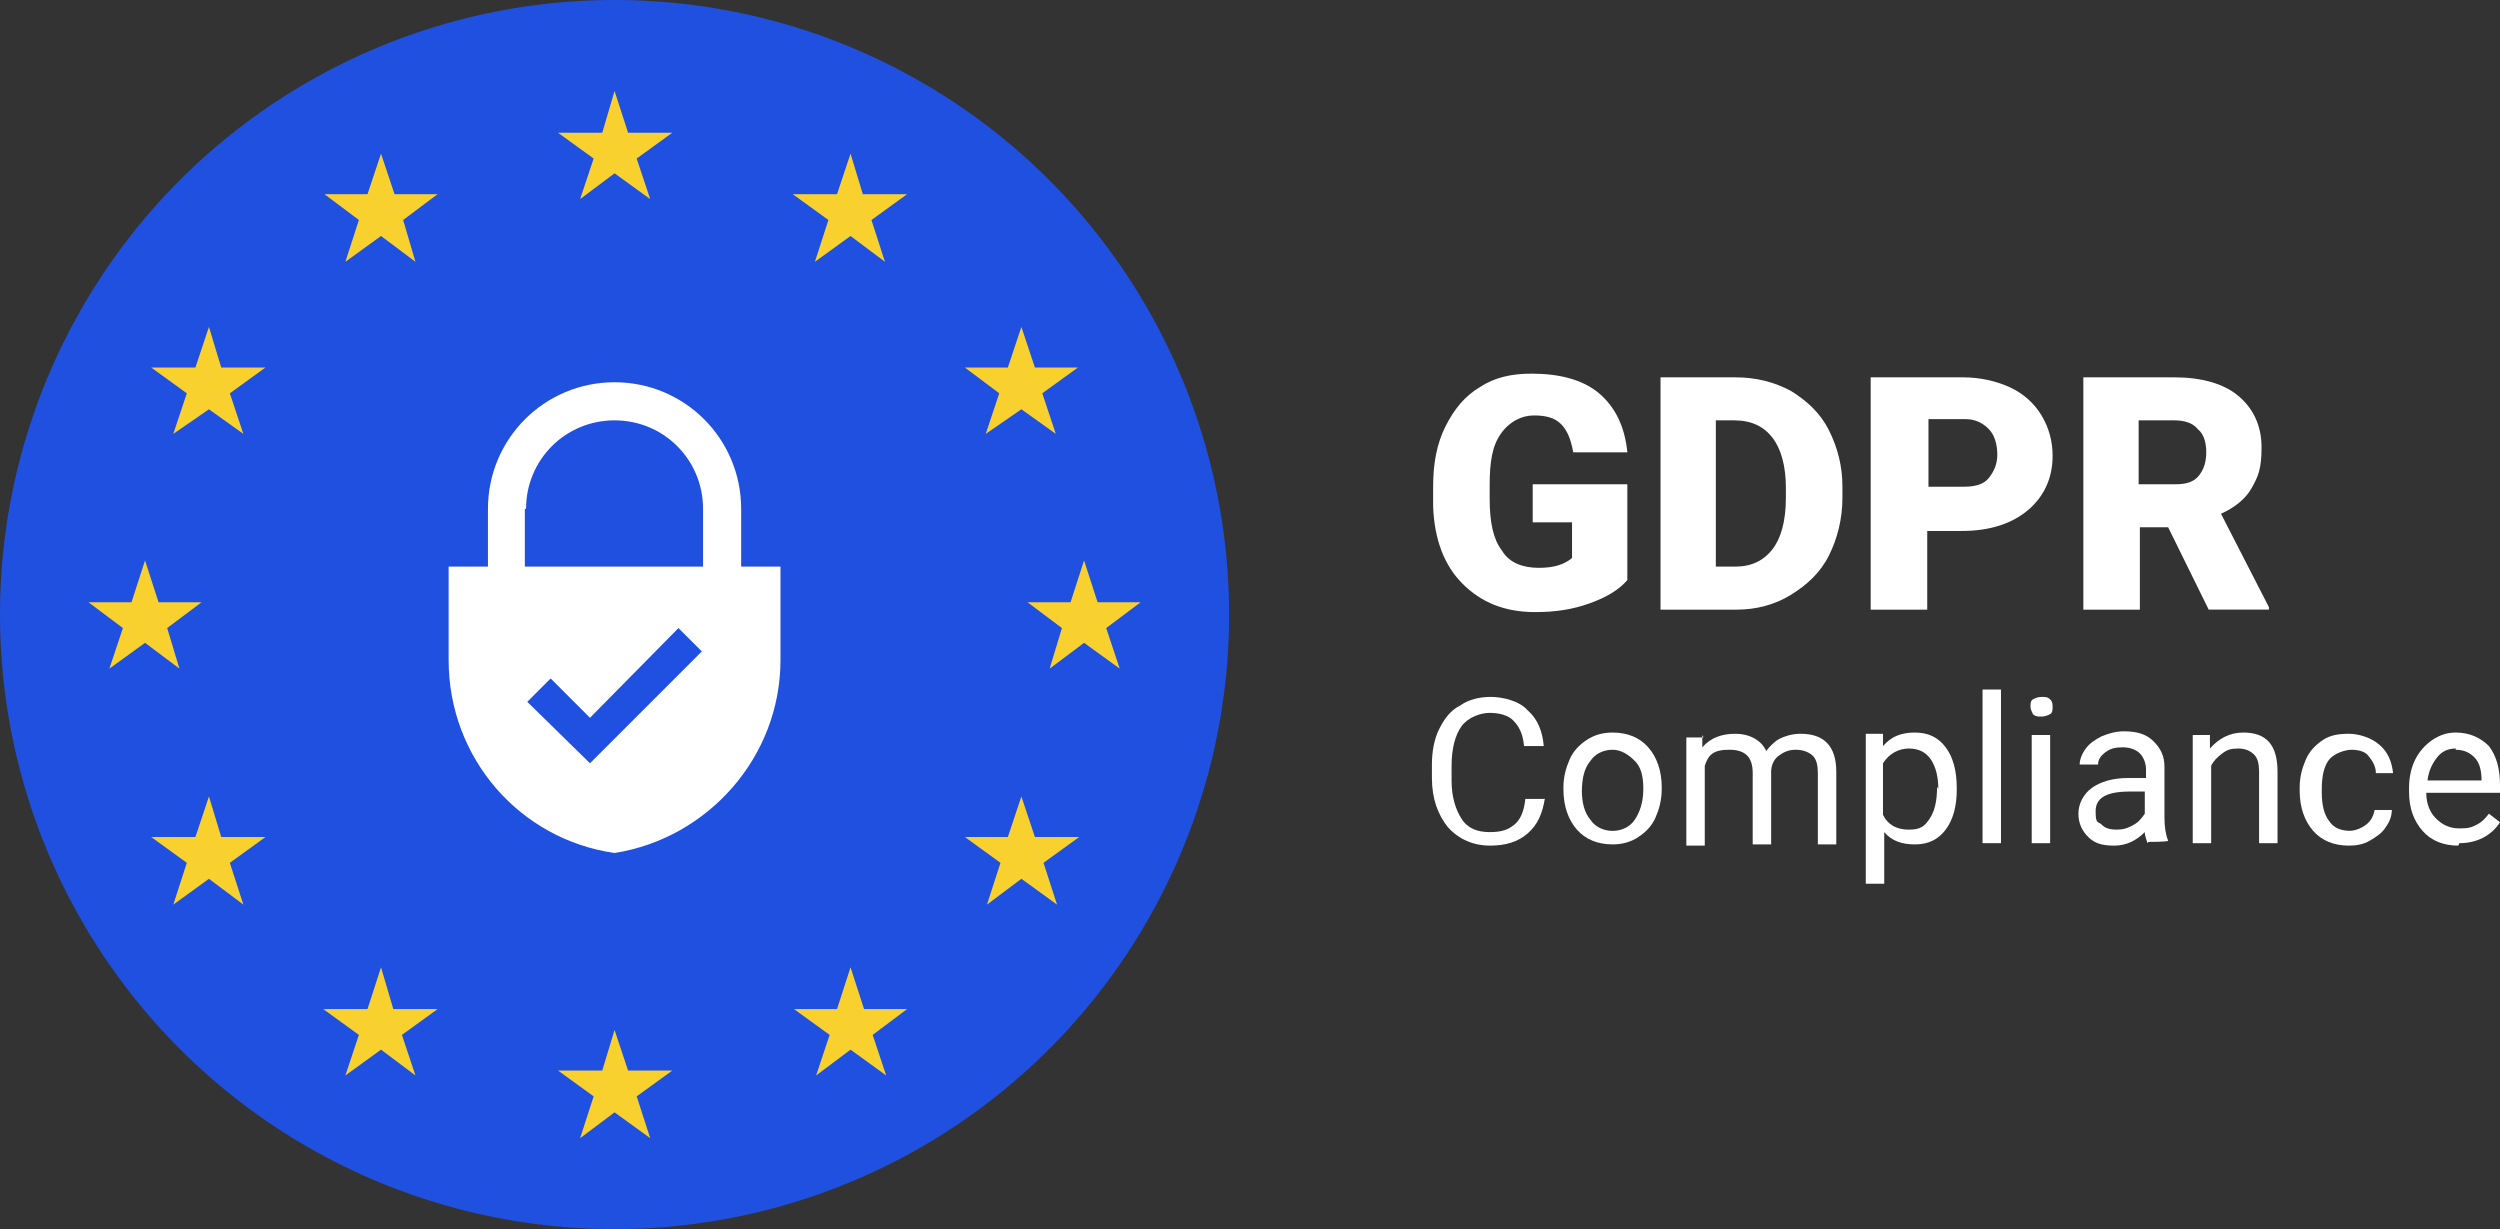 <?xml version="1.0" encoding="UTF-8"?>
<svg id="Layer_2" xmlns="http://www.w3.org/2000/svg" version="1.1" viewBox="0 0 203.4 100">
  <rect x="0" y="0" width="203.4" height="100" fill="#333333" stroke="none"/>
  <!-- Generator: Adobe Illustrator 29.8.2, SVG Export Plug-In . SVG Version: 2.1.1 Build 3)  -->
  <defs>
    <style>
      .st0 {
        fill: #fff;
      }

      .st1 {
        fill: #f8d12e;
      }

      .st2 {
        fill: #2050e0;
      }
    </style>
  </defs>
  <g id="Layer_1-2">
    <circle class="st2" cx="50" cy="50" r="50"/>
    <polygon class="st1" points="48.3 12.9 45.4 10.8 49 10.8 50 7.4 51.1 10.8 54.7 10.8 51.8 12.9 52.9 16.2 50 14.1 47.2 16.2 48.3 12.9"/>
    <polygon class="st1" points="48.3 89.2 45.4 87.1 49 87.1 50 83.8 51.1 87.1 54.7 87.1 51.8 89.2 52.9 92.6 50 90.5 47.2 92.6 48.3 89.2"/>
    <polygon class="st1" points="69.2 19.2 66.3 21.3 67.4 17.9 64.5 15.8 68.1 15.8 69.2 12.5 70.2 15.8 73.8 15.8 70.9 17.9 72 21.3 69.2 19.2"/>
    <polygon class="st1" points="31 19.2 28.1 21.3 29.2 17.9 26.4 15.8 29.9 15.8 31 12.5 32.1 15.8 35.6 15.8 32.8 17.9 33.8 21.3 31 19.2"/>
    <polygon class="st1" points="83.1 33.3 80.2 35.3 81.3 32 78.5 29.9 82 29.9 83.1 26.6 84.2 29.9 87.7 29.9 84.8 32 85.9 35.3 83.1 33.3"/>
    <polygon class="st1" points="17 33.3 14.1 35.3 15.2 32 12.3 29.9 15.9 29.9 17 26.6 18 29.9 21.6 29.9 18.7 32 19.8 35.3 17 33.3"/>
    <polygon class="st1" points="88.2 52.3 85.4 54.4 86.4 51.1 83.6 49 87.1 49 88.2 45.6 89.3 49 92.8 49 90 51.1 91.1 54.4 88.2 52.3"/>
    <polygon class="st1" points="10 51.1 7.2 49 10.7 49 11.8 45.6 12.9 49 16.4 49 13.6 51.1 14.6 54.4 11.8 52.3 8.9 54.4 10 51.1"/>
    <polygon class="st1" points="83.1 71.5 80.3 73.6 81.4 70.2 78.5 68.1 82 68.1 83.1 64.8 84.2 68.1 87.8 68.1 84.9 70.2 86 73.6 83.1 71.5"/>
    <polygon class="st1" points="17 71.5 14.1 73.6 15.2 70.2 12.3 68.1 15.9 68.1 17 64.8 18 68.1 21.6 68.1 18.7 70.2 19.8 73.6 17 71.5"/>
    <polygon class="st1" points="69.2 85.4 66.4 87.5 67.5 84.2 64.6 82.1 68.1 82.1 69.2 78.7 70.3 82.1 73.8 82.1 71 84.2 72.1 87.5 69.2 85.4"/>
    <polygon class="st1" points="31 85.4 28.1 87.5 29.2 84.2 26.3 82.1 29.9 82.1 31 78.7 32 82.1 35.6 82.1 32.7 84.2 33.8 87.5 31 85.4"/>
    <path class="st0" d="M60.3,46.1v-4.7c0-5.7-4.6-10.3-10.3-10.3s-10.3,4.6-10.3,10.3v4.7h-3.2v7.6c0,8,5.8,14.6,13.5,15.7,7.6-1.2,13.5-7.8,13.5-15.7v-7.6s-3.2,0-3.2,0ZM42.8,41.4c0-4,3.2-7.2,7.2-7.2s7.2,3.2,7.2,7.2v4.7h-14.5s0-4.7,0-4.7Z"/>
    <polygon class="st2" points="48 62.1 42.9 57.1 44.8 55.2 48 58.4 55.2 51.1 57.1 53 48 62.1"/>
    <path class="st0" d="M132.4,47.2c-.7.8-1.7,1.4-3.1,1.9-1.4.5-2.8.7-4.4.7-2.5,0-4.4-.8-5.9-2.3-1.5-1.5-2.3-3.6-2.4-6.3v-1.6c0-1.9.3-3.5,1-4.9.7-1.4,1.6-2.5,2.8-3.2,1.2-.8,2.6-1.1,4.2-1.1,2.3,0,4.2.5,5.5,1.6,1.3,1.1,2.1,2.7,2.3,4.8h-4.4c-.2-1.1-.5-1.8-1-2.3-.5-.5-1.2-.7-2.2-.7s-2,.5-2.7,1.5-.9,2.3-.9,4.2v1.1c0,1.9.3,3.3,1,4.2.6,1,1.7,1.4,3,1.4s2.1-.3,2.7-.8v-2.9h-3.2v-3.1h7.7v7.8h0Z"/>
    <path class="st0" d="M135.1,49.6v-18.9h6.1c1.7,0,3.2.4,4.5,1.1,1.3.8,2.4,1.8,3.1,3.2s1.1,2.9,1.1,4.6v.9c0,1.7-.4,3.3-1.1,4.7s-1.8,2.4-3.1,3.2c-1.3.8-2.8,1.2-4.4,1.2h-6.2ZM139.6,34.2v11.9h1.6c1.3,0,2.3-.5,3-1.4s1.1-2.3,1.1-4.2v-.8c0-1.8-.4-3.2-1.1-4.1-.7-.9-1.7-1.4-3.1-1.4h-1.5Z"/>
    <path class="st0" d="M156.8,43.2v6.4h-4.6v-18.9h7.5c1.4,0,2.7.3,3.8.8s2,1.3,2.6,2.3.9,2.1.9,3.3c0,1.8-.7,3.3-2,4.4-1.3,1.1-3.1,1.7-5.4,1.7h-2.9,0ZM156.8,39.6h3c.9,0,1.6-.2,2-.7s.7-1.1.7-1.9-.2-1.6-.7-2.1c-.5-.5-1.1-.8-1.9-.8h-3v5.5h0Z"/>
    <path class="st0" d="M176.6,42.9h-2.5v6.7h-4.6v-18.9h7.4c2.2,0,4,.5,5.2,1.5s1.9,2.4,1.9,4.2-.3,2.4-.8,3.3-1.4,1.6-2.5,2.1l3.9,7.6v.2h-4.9l-3.3-6.7h0ZM174.1,39.4h2.9c.9,0,1.5-.2,1.9-.7s.6-1.1.6-1.9-.2-1.5-.7-1.9c-.4-.5-1.1-.7-1.9-.7h-2.9v5.2h0Z"/>
    <path class="st0" d="M125.7,64.9c-.2,1.3-.6,2.2-1.4,2.9s-1.8,1-3.1,1-2.5-.5-3.4-1.5c-.8-1-1.3-2.3-1.3-4v-1.1c0-1.1.2-2.1.6-2.9.4-.8.9-1.5,1.7-1.9.7-.5,1.6-.7,2.5-.7s2.3.3,3,1.1c.8.7,1.2,1.7,1.3,2.9h-1.6c-.1-1-.4-1.6-.9-2.1-.4-.4-1.1-.6-1.9-.6s-1.8.4-2.3,1.1-.8,1.8-.8,3.2v1.2c0,1.3.3,2.3.8,3.1s1.3,1.1,2.3,1.1,1.5-.2,2-.6c.5-.4.8-1.1.9-2.1h1.6,0Z"/>
    <path class="st0" d="M127.2,64.1c0-.9.2-1.6.5-2.3s.8-1.2,1.4-1.6c.6-.4,1.3-.6,2.1-.6,1.2,0,2.2.4,2.9,1.2s1.1,1.9,1.1,3.3h0c0,1-.2,1.7-.5,2.4s-.8,1.2-1.4,1.6-1.3.6-2.1.6c-1.2,0-2.2-.4-2.9-1.2s-1.1-1.9-1.1-3.3h0c0-.1,0-.1,0-.1ZM128.7,64.3c0,1,.2,1.8.7,2.4.4.6,1.1.9,1.8.9s1.4-.3,1.8-.9.7-1.4.7-2.5-.2-1.8-.7-2.3-1.1-.9-1.8-.9-1.4.3-1.8.9c-.5.6-.7,1.4-.7,2.6h0Z"/>
    <path class="st0" d="M138.5,59.8v1c.7-.8,1.6-1.1,2.7-1.1s2.1.5,2.5,1.4c.3-.4.7-.8,1.1-1s1-.4,1.7-.4c1.9,0,2.9,1,2.9,3.1v5.9h-1.5v-5.8c0-.6-.1-1.1-.4-1.4-.3-.3-.8-.5-1.4-.5s-1,.2-1.4.5-.6.8-.6,1.3v5.9h-1.5v-5.8c0-1.3-.6-1.9-1.9-1.9s-1.7.4-2,1.3v6.5h-1.5v-8.8h1.4Z"/>
    <path class="st0" d="M159.2,64.3c0,1.3-.3,2.4-.9,3.2s-1.4,1.2-2.5,1.2-1.9-.3-2.5-1v4.2h-1.5v-12.2h1.4v1c.7-.8,1.5-1.1,2.6-1.1s1.9.4,2.5,1.2c.6.8.9,1.9.9,3.3h0q0,.1,0,.1ZM157.7,64.2c0-1-.2-1.8-.6-2.4-.4-.6-1-.9-1.8-.9s-1.6.4-2.1,1.2v4.2c.4.8,1.1,1.2,2.1,1.2s1.3-.3,1.7-.9.6-1.4.6-2.6h0Z"/>
    <path class="st0" d="M162.8,68.6h-1.5v-12.5h1.5v12.5Z"/>
    <path class="st0" d="M165.2,57.5c0-.2,0-.5.2-.6s.4-.2.7-.2.5,0,.7.2.2.4.2.6,0,.5-.2.6-.4.2-.7.2-.5,0-.7-.2c-.1-.2-.2-.4-.2-.6ZM166.8,68.6h-1.5v-8.8h1.5v8.8Z"/>
    <path class="st0" d="M174.7,68.6c0-.2-.2-.5-.2-.9-.7.7-1.5,1.1-2.5,1.1s-1.6-.2-2.1-.7-.8-1.1-.8-1.9.4-1.6,1.1-2.1,1.7-.8,2.9-.8h1.5v-.7c0-.5-.2-1-.5-1.3-.3-.3-.8-.5-1.4-.5s-1,.1-1.4.4-.6.6-.6,1h-1.5c0-.4.2-.9.5-1.3s.7-.7,1.3-1c.5-.2,1.1-.4,1.8-.4,1,0,1.8.2,2.4.8s.9,1.2.9,2.1v4.1c0,.8.1,1.4.3,1.9h0c0,.1-1.6.1-1.6.1h0ZM172.2,67.5c.5,0,.9-.1,1.4-.4.4-.2.7-.6.9-.9v-1.8h-1.2c-1.9,0-2.8.5-2.8,1.6s.2.8.5,1.1c.3.3.7.4,1.2.4h0Z"/>
    <path class="st0" d="M179.8,59.8v1.1c.7-.8,1.6-1.3,2.7-1.3,1.9,0,2.8,1,2.8,3.2v5.8h-1.5v-5.8c0-.6-.1-1.1-.4-1.4s-.7-.5-1.3-.5-.9.1-1.3.4-.7.6-.9,1v6.3h-1.5v-8.8h1.4Z"/>
    <path class="st0" d="M191.1,67.6c.5,0,1-.2,1.4-.5s.6-.7.7-1.2h1.4c0,.5-.2,1-.5,1.4-.3.5-.8.8-1.3,1.1s-1.1.4-1.7.4c-1.2,0-2.2-.4-2.9-1.2-.7-.8-1.1-1.9-1.1-3.3v-.2c0-.9.2-1.6.5-2.3.3-.7.8-1.2,1.4-1.6.6-.4,1.3-.5,2.1-.5s1.8.3,2.5.9,1,1.4,1.1,2.3h-1.4c0-.6-.3-1-.6-1.4s-.9-.5-1.4-.5-1.4.3-1.8.8c-.4.5-.6,1.3-.6,2.4v.3c0,1,.2,1.8.6,2.3.4.6,1,.8,1.8.8h0Z"/>
    <path class="st0" d="M200,68.8c-1.2,0-2.2-.4-2.9-1.2s-1.1-1.8-1.1-3.2v-.3c0-.9.2-1.7.5-2.3s.8-1.2,1.4-1.6c.6-.4,1.2-.6,1.9-.6,1.1,0,2,.4,2.7,1.1.6.8.9,1.8.9,3.2v.6h-6c0,.9.3,1.6.8,2.1s1.1.8,1.9.8,1-.1,1.4-.3c.4-.2.7-.5,1-.9l.9.7c-.7,1.1-1.9,1.7-3.3,1.7h0ZM199.8,60.9c-.6,0-1.1.2-1.5.7s-.7,1.1-.8,1.9h4.4c0-.9-.2-1.5-.6-1.9s-.9-.6-1.5-.6Z"/>
  </g>
</svg>